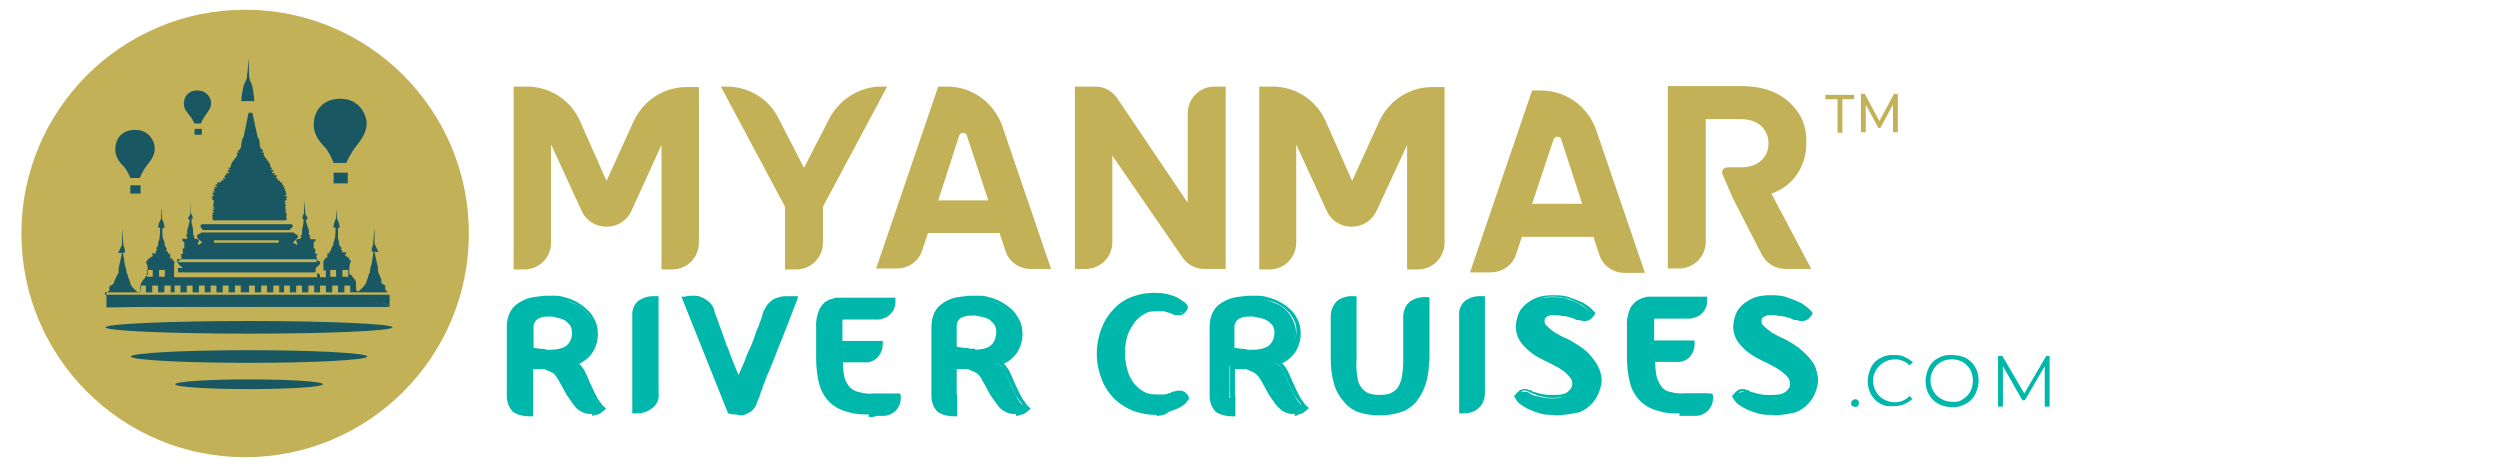 <?xml version="1.0" encoding="UTF-8"?>
<svg xmlns="http://www.w3.org/2000/svg" width="514" height="96.1" version="1.1" viewBox="0 0 514 96.1">
  <defs>
    <style>
      .cls-1 {
        fill: #195762;
      }

      .cls-2 {
        fill: #00b7ab;
      }

      .cls-3 {
        fill: #c2b156;
      }
    </style>
  </defs>
  <!-- Generator: Adobe Illustrator 28.6.0, SVG Export Plug-In . SVG Version: 1.2.0 Build 709)  -->
  <g>
    <g id="Layer_1">
      <circle class="cls-3" cx="50.4" cy="48" r="46"/>
      <rect x="365.4" y="32.6" width="2" height="1.5"/>
      <g>
        <g>
          <path class="cls-2" d="M380.9,83.5c-.2,0-.3-.3-.3-.6s.1-.4.3-.6c.3-.3.8-.3,1.1,0,.1,0,.2.4.2.6s-.1.4-.2.6c-.3.2-.8.2-1.1,0Z"/>
          <path class="cls-2" d="M386.6,83c-.8-.4-1.5-1.1-1.9-1.9-.5-.8-.7-1.8-.7-2.8s.3-1.9.7-2.8c.4-.8,1.1-1.5,1.9-1.9.9-.5,1.9-.7,2.9-.6.7,0,1.4,0,2.1.4.6.3,1.2.6,1.7,1.1l-.7.6c-.8-.8-2-1.3-3.1-1.2-.8,0-1.5.2-2.2.6-.6.4-1.2.9-1.6,1.6s-.6,1.4-.6,2.2.2,1.5.6,2.2.9,1.2,1.6,1.6,1.4.6,2.2.6c1.2,0,2.3-.4,3.1-1.3l.6.6c-.5.5-1,.8-1.7,1.1-.7.3-1.4.4-2.1.4-1,.1-2,0-2.8-.5Z"/>
          <path class="cls-2" d="M398.5,83c-.8-.4-1.5-1.1-1.9-1.9-.5-.8-.7-1.8-.7-2.8s.3-1.9.7-2.8c.4-.8,1.1-1.5,1.9-1.9.9-.5,1.9-.7,2.9-.6,1,0,1.9.2,2.8.6.8.5,1.5,1.1,1.9,1.9.5.8.7,1.8.7,2.8s-.3,1.9-.7,2.8c-.9,1.7-2.8,2.7-4.7,2.6-1.1,0-2.1-.2-2.9-.7ZM403.5,82.1c.7-.4,1.2-.9,1.6-1.6.7-1.4.7-3.1,0-4.5-.4-.6-.9-1.2-1.6-1.6-1.4-.7-3-.7-4.4,0-.7.4-1.2.9-1.6,1.6s-.6,1.4-.6,2.2.2,1.5.6,2.2.9,1.2,1.6,1.6,1.4.6,2.2.6c.8.1,1.6,0,2.2-.5h0Z"/>
          <path class="cls-2" d="M421.4,73.2v10.4h-1v-8.3l-4.1,7h-.5l-4-7v8.3h-1v-10.4h.9l4.5,7.7,4.5-7.7h.7Z"/>
        </g>
        <g>
          <path class="cls-2" d="M108.8,81.2v3.3c-1.1,0-2.2-.2-3.1-.8-.7-.7-1.1-1.8-1-2.8v-14.2c0-.9,0-1.8.5-2.6.3-.7.9-1.3,1.6-1.7s1.5-.7,2.3-.9c1-.2,1.9-.3,2.9-.3,1.5,0,3,0,4.5.6.8.3,1.5.6,2.2.9.7.4,1.3.9,1.8,1.5s.9,1.3,1.3,2c1.3,3.1-.2,6.6-3.3,7.9h0c-.3,0-.6.2-.9.3.5.2.9.4,1.3.8s.7.8.9,1.4c.3.5.5,1.1.8,1.8.3.7.6,1.4.9,2s.5.9.7,1.4c.2.4.5.7.7,1s.5.7.8.9c-.2.2-.4.4-.6.5-.3,0-.5.2-.8.3h-1.1c-.5,0-1-.2-1.5-.4-.5-.3-1-.7-1.4-1.1-.6-.6-1.1-1.3-1.5-2.1-.5-.8-1.1-1.9-1.7-3.1-.3-.6-.8-1.1-1.3-1.5-.6-.4-1.3-.7-2-.8,0,0-.2,0-.3,0s-.2,0-.3,0c-.2,0-.4,0-.6,0-.3,0-.6,0-.8,0-.4,0-.7,0-1.1-.2v6.5-.2ZM112.1,64.3c-.6,0-1.1.2-1.7.3-.4,0-.8.3-1.1.6s-.4.5-.5.7c0,.3,0,.6,0,.8v4.8l1.6.3c.4,0,.9,0,1.5.2.5,0,1,0,1.6,0,1.2,0,2.3-.2,3.3-.8.8-.7,1.4-1.6,1.5-2.7,0-.7,0-1.4-.3-2.1-.3-.5-.7-1-1.2-1.3-.6-.3-1.3-.6-2-.7-.9-.2-1.7-.3-2.6-.2h0Z"/>
          <path class="cls-2" d="M121.8,85.1h-.6c-.6,0-1.2-.2-1.7-.5-.6-.3-1.1-.7-1.5-1.3-.5-.7-1-1.4-1.5-2.1-.5-.9-1.1-2.1-1.7-3.1-.3-.5-.6-1-1.1-1.4-.6-.3-1.2-.6-1.8-.8,0,0-.2,0-.3,0s-.3,0-.4,0-.4,0-.6,0-.4,0-.5,0h-.2c0,0-.2,0-.3,0h0v5.3h0v4.4h-.6c-1.2,0-2.4-.2-3.5-.9-.9-.9-1.3-2.1-1.3-3.3v-14.2c0-1,.2-2,.6-2.9.4-.8,1-1.5,1.8-2s1.6-.9,2.5-1.1c1-.2,2-.3,3-.4.8,0,1.5,0,2.3,0s1.6.3,2.4.5c.8.3,1.6.6,2.3,1.1.7.4,1.4,1,2,1.6s1,1.4,1.4,2.2c.8,2.2.5,4.7-.9,6.6-.7.9-1.5,1.5-2.5,2l.3.3c.4.5.8,1,1,1.6.3.5.5,1.1.8,1.8l.9,1.9c.2.5.5.9.7,1.4.2.3.3.5.5.7,0,0,0,.2.2.3.2.3.4.6.7.8l.4.4-.4.4c-.3.2-.5.4-.8.6s-.7.3-1.1.3c0,0-.3.2-.6.2ZM108.2,74.1h.6c.2,0,.5.2.7.2s.2,0,.3,0h.2c.2,0,.4,0,.6,0s.4,0,.6,0h.2c0,0,.2,0,.2,0,0,0,.2,0,.3,0,.8.2,1.5.5,2.2.9.6.5,1.1,1.1,1.6,1.8.5,1.1,1.1,2.2,1.7,3.1.4.7.8,1.3,1.4,1.9.3.4.8.8,1.3,1.1.4.2.8.3,1.3.4h1.1c.3,0,.5,0,.7-.2h0c-.2-.2-.3-.4-.4-.6,0,0,0-.2-.2-.2-.2-.3-.4-.5-.6-.8-.3-.4-.5-.9-.8-1.5s-.6-1.4-.9-2c-.2-.6-.5-1.1-.8-1.7-.2-.5-.5-.9-.8-1.3-.3-.3-.7-.5-1.1-.6l-1.9-.6,2-.5c1.2-.3,2.3-1,3.1-2,1.2-1.6,1.5-3.6.8-5.4-.3-.7-.6-1.3-1.1-1.9-.5-.5-1-1-1.7-1.4-.6-.4-1.4-.7-2.1-.9s-1.5-.4-2.2-.5-1.4,0-2.1,0c-1,0-1.9,0-2.8.3-.8.2-1.5.5-2.2.8-.6.3-1.1.8-1.4,1.5-.3.8-.5,1.6-.5,2.4v14.1c0,.9.3,1.8.9,2.4.6.5,1.3.7,2.1.6h0v-2h0v-7.9h-.3ZM113.6,73h-.4c-.5,0-1,0-1.6,0-.4,0-.8,0-1.3-.2h0l-2.1-.4v-5.3c0-.4,0-.7.2-1.1h0c0,0,.6-1,.6-1,.4-.3.8-.6,1.3-.7.6-.2,1.2-.3,1.8-.4h0c.8,0,1.6,0,2.3.2.8,0,1.5.4,2.2.8.6.4,1.2,1,1.6,1.6.4.8.5,1.6.4,2.5,0,1.3-.7,2.4-1.7,3.2h0c-.9.5-2,.8-3.1.9h0ZM113.3,71.9c1.1,0,2.1-.2,3-.7.7-.5,1.2-1.4,1.3-2.3,0-.6,0-1.3-.3-1.9-.3-.4-.7-.8-1.1-1.1-.5-.3-1.2-.5-1.8-.6h0c-.6-.2-1.2-.3-1.9-.2h0c-.5,0-1,0-1.5.3-.3,0-.6.3-.8.5-.3.3-.5.8-.5,1.3v4.3l1.3.2c.5,0,.9,0,1.4.2.4,0,.8,0,1.2,0h0c0,0,0,0,0,0Z"/>
          <path class="cls-2" d="M196,81.2v3.3c-1.1,0-2.2-.2-3.1-.8-.7-.7-1.1-1.8-1-2.8v-14.2c0-.9.1-1.8.5-2.6.3-.7.9-1.3,1.6-1.7.7-.4,1.5-.7,2.3-.9,1-.2,1.9-.3,2.9-.3,1.5,0,3,0,4.5.6.8.3,1.5.6,2.2.9,1.4.8,2.4,2,3,3.5,1.2,3.1-.3,6.6-3.4,7.9h-.1c-.3,0-.6.2-.9.3.5.2.9.4,1.3.8.4.4.7.8.9,1.4.3.5.5,1.1.8,1.8s.6,1.4.9,2,.5.9.7,1.4c.2.4.5.7.7,1s.5.6.8.9c-.2.2-.4.4-.6.5-.3,0-.5.2-.8.3h-1.1c-.5,0-1-.2-1.5-.4-.5-.3-1-.7-1.4-1.1-.5-.6-1-1.3-1.4-2-.5-.8-1-1.9-1.7-3.1-.3-.6-.8-1.2-1.4-1.6-.6-.4-1.3-.7-2-.8-.1,0-.2,0-.3,0s-.2,0-.3,0c-.2,0-.4,0-.6,0-.3,0-.6,0-.8,0-.4,0-.7,0-1-.2v6.5l.3-.2ZM199.3,64.3c-.6,0-1.1.2-1.7.3-.4,0-.8.3-1.1.6-.2.2-.4.5-.5.7-.1.3-.1.6-.1.8v4.8l1.6.3c.4,0,.9,0,1.5.2.5,0,1,0,1.6,0,1.2,0,2.3-.2,3.3-.8.8-.7,1.4-1.6,1.5-2.7.1-.7,0-1.4-.3-2.1-.3-.5-.7-1-1.3-1.3s-1.3-.6-2-.7c-.9-.2-1.7-.3-2.5-.2Z"/>
          <path class="cls-2" d="M208.9,85.1h-.6c-.6,0-1.2-.2-1.7-.5-.6-.3-1.1-.7-1.5-1.3-.5-.7-1-1.4-1.5-2.1-.5-.9-1.1-2.1-1.7-3.1-.2-.5-.6-1-1.1-1.4-.6-.3-1.2-.6-1.8-.8-.1,0-.2,0-.3,0s-.3,0-.4,0-.4,0-.6,0-.3,0-.5,0h-.2c-.1,0-.2,0-.3,0h0v5.3h.1v4.4h-.5c-1.2,0-2.4-.2-3.5-.9-.9-.9-1.3-2.1-1.3-3.3v-14.2c0-1,.2-2,.6-2.9.4-.8,1-1.5,1.8-2,.7-.5,1.6-.9,2.5-1.1,1-.2,2-.3,3-.4.8,0,1.5,0,2.3,0s1.6.3,2.4.5c.8.3,1.6.6,2.3,1.1.7.4,1.4,1,2,1.6.6.7,1,1.4,1.4,2.2.8,2.2.5,4.7-.9,6.6-.7.9-1.5,1.5-2.5,2l.3.3c.4.5.8,1,1,1.6.3.5.5,1.1.8,1.8l.9,1.9c.2.5.5.9.7,1.4.2.4.4.5.5.7.1,0,.1.2.2.3.2.3.4.6.7.8l.4.4-.4.4c-.3.2-.5.4-.8.6s-.7.3-1,.3c-.2.2-.5.2-.8.2ZM195.3,74.1h.6c.2,0,.5.2.7.2s.2,0,.3,0h.2c.2,0,.4,0,.6,0s.4,0,.6,0h.2c0,0,.2,0,.2,0,.1,0,.2,0,.3,0,.8.2,1.5.5,2.2.9.6.5,1.1,1.1,1.6,1.8.5,1.1,1.1,2.2,1.7,3.1.4.7.8,1.3,1.4,1.9.3.4.8.8,1.3,1.1.4.2.8.3,1.3.4h1c.3,0,.5,0,.7-.2h.1c-.2-.2-.3-.4-.4-.6,0,0-.1-.2-.2-.2-.2-.3-.4-.5-.6-.8-.3-.4-.5-.9-.8-1.5s-.6-1.4-.9-2c-.2-.6-.5-1.1-.8-1.7-.2-.5-.5-.9-.8-1.3-.3-.3-.7-.5-1.1-.6l-1.9-.6,2.1-.5c1.2-.3,2.3-1,3.1-2,1.1-1.6,1.5-3.6.8-5.4-.3-.7-.7-1.3-1.2-1.9s-1.1-1-1.7-1.4c-.6-.4-1.3-.7-2.1-.9-.7-.2-1.5-.4-2.2-.5s-1.4,0-2.1,0c-1,0-1.9,0-2.8.3-.8.2-1.5.5-2.2.8-.6.3-1.1.8-1.4,1.5-.3.8-.5,1.6-.5,2.4v14.1c-.1.9.3,1.8.9,2.4.6.5,1.3.7,2.1.6h0v-2h-.1v-7.9h-.2ZM200.8,73h-.4c-.5,0-1.1,0-1.6,0-.4,0-.8,0-1.3-.2h-.1l-2.1-.4v-5.3c0-.4.1-.7.2-1.1h0c0,0,.6-1,.6-1,.4-.3.8-.6,1.3-.7.6-.2,1.2-.3,1.8-.4h0c.8,0,1.6,0,2.3.2.8,0,1.5.4,2.2.8.6.4,1.2.9,1.6,1.6.4.8.5,1.6.4,2.5-.1,1.2-.7,2.4-1.7,3.1h-.1c-.9.5-2,.9-3.1,1h0ZM200.5,71.9c1.1,0,2.1-.2,3-.7.8-.6,1.2-1.5,1.3-2.5.1-.6,0-1.3-.3-1.9-.3-.4-.7-.8-1.1-1.1-.5-.3-1.1-.5-1.8-.6h-.1c-.6-.2-1.2-.3-1.9-.2h-.1c-.5,0-1,0-1.5.3-.3,0-.6.3-.8.5-.3.3-.5.8-.5,1.3v4.3l1.3.2c.5,0,.9,0,1.4.2.4,0,.7,0,1.1,0h0Z"/>
          <path class="cls-2" d="M253.2,81.2v3.3c-1.1,0-2.2-.2-3.1-.8-.8-.7-1.2-1.8-1.1-2.8v-14.2c0-.9.1-1.8.5-2.6.3-.7.9-1.3,1.6-1.7.7-.4,1.5-.7,2.3-.9,1-.2,1.9-.3,2.9-.3,1.5,0,3,0,4.5.6.8.3,1.5.6,2.2.9,1.4.8,2.4,2,3,3.5,1.3,3.1-.2,6.6-3.3,7.9-.3,0-.6.2-.9.3.5.2.9.4,1.3.8s.7.8.9,1.4c.3.5.5,1.1.8,1.8s.6,1.4.9,2,.5.9.7,1.4c.2.4.5.7.7,1s.5.6.8.9c-.2.2-.4.4-.6.5-.3,0-.5.2-.8.3h-1.2c-.5,0-1-.2-1.5-.4-.5-.3-1-.7-1.4-1.1-.5-.6-1-1.3-1.4-2-.5-.8-1.1-1.9-1.7-3.1-.3-.6-.8-1.2-1.4-1.6s-1.3-.7-2-.8c-.1,0-.2,0-.3,0s-.2,0-.3,0c-.2,0-.4,0-.6,0-.3,0-.6,0-.8,0-.4,0-.7,0-1.1-.2v6.5l.4-.2ZM256.5,64.3c-.6,0-1.1.2-1.7.3-.4,0-.8.3-1.1.6-.2.2-.4.5-.5.7-.1.3-.1.6-.1.8v4.8l1.6.3c.4,0,.9,0,1.5.2.5,0,1,0,1.6,0,1.2,0,2.3-.2,3.3-.8.8-.7,1.4-1.6,1.5-2.7.1-.7,0-1.4-.3-2.1-.3-.5-.7-1-1.2-1.3-.6-.3-1.3-.6-2-.7-.9-.2-1.7-.3-2.6-.2h0Z"/>
          <path class="cls-2" d="M266.2,85.1h-.6c-.6,0-1.2-.2-1.7-.5-.6-.3-1-.8-1.5-1.3-.5-.7-1-1.4-1.5-2.1-.5-.9-1.1-2.1-1.7-3.1-.3-.5-.7-1-1.2-1.4-.6-.3-1.2-.6-1.8-.8-.1,0-.2,0-.3,0s-.3,0-.4,0-.4,0-.6,0-.4,0-.5,0h-.2c-.1,0-.2,0-.3,0h0v5.3h.1v4.4h-.5c-1.2,0-2.4-.2-3.5-.9-.9-.9-1.3-2.1-1.3-3.3v-14.2c0-1,.2-2,.6-2.9.4-.8,1-1.5,1.8-2s1.6-.9,2.5-1.1c1-.2,2-.3,3-.4.8,0,1.5,0,2.3,0s1.6.3,2.4.5c1.6.5,3.1,1.4,4.3,2.6.6.6,1,1.4,1.4,2.2.8,2.2.5,4.7-.9,6.6-.7.9-1.5,1.5-2.5,2l.3.3c.4.5.8,1,1,1.6.3.5.5,1.1.8,1.8l.9,1.9c.2.5.5.9.7,1.4.2.3.3.5.5.7,0,0,.1.2.2.3.2.3.4.6.7.8l.4.4-.4.4c-.3.2-.5.4-.8.6s-.7.3-1,.3c0,.2-.4.3-.7.3ZM252.6,74.1h.6c.2,0,.5.2.7.2s.2,0,.3,0h.2c.2,0,.4,0,.6,0s.4,0,.6,0h.2c0,0,.2,0,.2,0,.1,0,.2,0,.3,0,.8.2,1.5.5,2.2.9.6.5,1.1,1.1,1.6,1.8.5,1.1,1.2,2.2,1.7,3.1.4.7.8,1.3,1.4,1.9.3.4.8.8,1.3,1.1.4.2.8.3,1.3.4h1c.3,0,.5,0,.7-.2h.1c-.2-.2-.3-.4-.4-.6,0,0-.1-.2-.2-.2-.2-.3-.4-.5-.6-.8-.3-.5-.6-1-.8-1.5-.3-.5-.6-1.4-.9-2-.2-.6-.5-1.1-.8-1.7-.2-.5-.5-.9-.8-1.3-.3-.3-.6-.5-1-.6l-1.9-.6,2-.4c1.3-.3,2.4-1.1,3.2-2.1,1.1-1.6,1.5-3.6.8-5.4-.3-.7-.7-1.3-1.2-1.9-.5-.5-1-1-1.7-1.4-.6-.4-1.3-.7-2.1-.9-.7-.2-1.5-.4-2.2-.5s-1.4,0-2.1,0-1.9,0-2.8.3c-.8.2-1.5.5-2.2.8-.6.3-1.1.8-1.4,1.5-.3.8-.5,1.6-.5,2.4v14.1c-.1.9.3,1.8.9,2.4.6.5,1.3.7,2.1.6h0v-2h-.1v-7.9h-.3ZM258.1,73h-.4c-.5,0-1.1,0-1.6,0-.4,0-.8,0-1.3-.2h-.1l-2.1-.4v-5.3c0-.4.1-.7.2-1.1h0c0,0,.6-1,.6-1,.4-.3.8-.6,1.3-.7.6-.2,1.2-.3,1.8-.4h0c.8,0,1.6,0,2.3.2.8,0,1.5.4,2.2.8.6.4,1.2,1,1.6,1.6.4.8.5,1.6.4,2.5-.1,1.2-.7,2.4-1.7,3.1h-.1c-.9.5-2,.9-3.1,1h0ZM257.7,71.9c1.1,0,2.1-.2,3-.7.7-.5,1.2-1.4,1.3-2.3.1-.6,0-1.3-.3-1.9-.3-.4-.7-.8-1.2-1.1-.5-.3-1.2-.5-1.8-.6h-.1c-.6-.2-1.3-.3-1.9-.2h-.1c-.5,0-1,0-1.5.3-.3,0-.6.3-.8.5-.3.3-.5.8-.5,1.3v4.3l1.3.2c.5,0,.9,0,1.4.2.4,0,.8,0,1.3,0h0c0,0,0,0,0,0Z"/>
          <path class="cls-2" d="M130.7,81.2v-16.2c-.1-1.1.3-2.1,1-2.8.9-.6,2-.9,3.1-.8v.6c0,.3-.1.5-.1.9v17.7c.2,1.1-.3,2.1-1.1,2.8-.9.6-2,.9-3.1.8v-1.5c0-.3.2-.8.2-1.5Z"/>
          <path class="cls-2" d="M130.9,85h-.9v-20c-.1-1.2.3-2.4,1.3-3.2,1.1-.7,2.3-1,3.6-.9h.5v19.8c.2,1.3-.3,2.5-1.4,3.3-.9.7-2,1-3.1,1ZM134.3,61.9c-.8,0-1.5.3-2.2.7-.6.4-.8,1.3-.8,2.4v19c.8,0,1.5-.3,2.2-.7.6-.4.8-1.3.8-2.4v-19Z"/>
          <path class="cls-2" d="M163.1,61.4c-1.4,3.5-2.6,6.7-3.8,9.7-.4,1.3-.9,2.5-1.5,3.8-.5,1.3-.9,2.4-1.4,3.5-.4,1-.8,2-1.2,2.8s-.6,1.4-.7,1.7c-.3.6-.8,1.1-1.4,1.5-.5.2-.9.4-1.5.4-.5,0-1.1,0-1.6,0l-9-23.2c.5,0,1,0,1.6,0s1,0,1.5.3.9.4,1.3.7c.4.4.7.8.9,1.4.1.3.2.5.3.8.2.6.5,1.2.6,1.8.3.8.6,1.6.9,2.4.4.9.6,1.8,1.1,2.7.8,2.2,1.8,4.6,2.8,7.2,1-2.6,1.9-5.1,2.7-7.2.3-.9.7-1.8,1.1-2.7.4-.9.6-1.7.9-2.4.3-.6.5-1.2.6-1.8.1-.3.2-.6.3-.8.2-.5.5-1,.9-1.4.4-.3.8-.6,1.3-.7.5-.2,1-.3,1.5-.3.7-.1,1.2-.1,1.8,0Z"/>
          <path class="cls-2" d="M151.3,85.2c-.5,0-.9,0-1.4-.2h-.2c0,0-9.6-24-9.6-24h.7c.6-.2,1.1-.2,1.7-.2s1.1,0,1.7.3c.5.2,1,.5,1.5.9s.9,1,1.1,1.6h0c.1.3.1.6.2.8.2.4.3.8.5,1.3.1.2.1.4.2.6.3.8.6,1.6.9,2.4.2.6.4,1.2.6,1.7.1.4.2.7.4,1,.6,1.8,1.4,3.7,2.2,5.6v.2c.4-.9.8-1.9,1.2-2.7.4-1.2.8-2.2,1.3-3.1.1-.3.3-.7.4-1,.2-.5.4-1.1.6-1.7s.3-.8.5-1.3c.2-.4.3-.7.4-1.1.3-.6.5-1.2.6-1.8.1-.3.2-.6.4-.9.3-.6.6-1.1,1.1-1.5.4-.4,1-.8,1.6-.9.5-.2,1.1-.3,1.7-.3.6,0,1.2,0,1.8,0h.7c0,0-.2.7-.2.7-1.6,4.1-2.7,7.1-3.8,9.7-.4,1.1-.9,2.4-1.5,3.8-.5,1.4-1.1,2.4-1.4,3.5-.2.4-.4.9-.5,1.4-.2.4-.4.9-.5,1.4-.2.6-.5,1.1-.6,1.5-.1,0-.1.2-.1.3-.3.7-.8,1.3-1.6,1.7-.5.3-1.1.5-1.7.5l-.9-.2ZM150.4,84.1c.4,0,.8,0,1.2,0,.4,0,.9-.2,1.3-.4.5-.2.9-.6,1.1-1.1,0,0,.1-.2.2-.3.3-.4.5-.8.6-1.3.2-.4.3-.9.5-1.5.2-.5.3-.8.5-1.4.4-1.1.8-2.1,1.4-3.5.5-1.4,1.1-2.6,1.5-3.8,1.1-2.5,2.1-5.2,3.6-9h-.9c-.5,0-.9,0-1.4.2-.4,0-.8.3-1.1.6-.4.4-.6.8-.8,1.3h-.1c-.1.3-.2.5-.2.7-.2.5-.4,1.1-.7,1.9-.1.3-.3.7-.4,1.1-.1.4-.3.9-.5,1.3-.2.5-.4,1.1-.6,1.7-.1.4-.2.8-.4,1.1-.4.9-.7,2-1.1,3.1-.4,1.1-1.1,2.6-1.6,4.1l-.5,1.4-1.2-2.9c-.8-2-1.6-3.9-2.2-5.6-.1-.4-.2-.8-.4-1.1-.2-.5-.4-1-.6-1.7-.4-.9-.6-1.8-.9-2.4-.1-.2-.2-.4-.2-.6-.1-.4-.3-.7-.4-1.1-.1-.3-.2-.6-.3-.9-.2-.4-.4-.8-.7-1.1s-.7-.5-1.1-.6c-.4,0-.9-.2-1.4-.2h-.8l8.6,21.9Z"/>
          <path class="cls-2" d="M237.5,84.8c-1.5,0-2.9-.2-4.3-.7-2.8-1.1-5.1-3.3-6.2-6.1-.7-1.7-1-3.4-.9-5.2,0-1.8.3-3.6.9-5.2.6-1.4,1.5-2.7,2.5-3.8,1-1,2.3-1.7,3.7-2.2s2.8-.8,4.3-.7c.8,0,1.7,0,2.5.3.6.2,1.3.4,1.9.7.4.2.9.5,1.3.8.2.2.4.5.6.7-.1,0-.1.3-.2.3l-.3.3c-.1,0-.2,0-.3.2-.3,0-.5.2-.8.2s-.6,0-.8,0c-.3,0-.6-.2-.8-.3-.3,0-.7-.2-1.2-.3s-1.1-.2-1.7,0c-.9,0-1.7.2-2.5.5-.8.4-1.6.9-2.2,1.6-.7.8-1.3,1.8-1.6,2.8-.4,1.3-.6,2.7-.6,4.1s.2,2.8.6,4.1c.3,1,.9,2,1.6,2.8.6.7,1.4,1.3,2.2,1.7.8.3,1.6.5,2.5.5s1.1,0,1.7,0l1.2-.3c.3,0,.6-.2.8-.3.3,0,.6-.2.8,0,.3,0,.6,0,.8.2s.4.3.5.5c.1,0,.2.2.2.3-.1.3-.3.6-.6.7-.4.3-.8.6-1.3.8-.6.3-1.2.5-1.9.7-.7.6-1.5.8-2.4.7Z"/>
          <path class="cls-2" d="M237.8,85.3h-.3c-1.5,0-3-.3-4.4-.8s-2.8-1.4-3.9-2.4c-1.1-1.1-2-2.4-2.6-3.9-.7-1.7-1.1-3.6-1.1-5.5s.4-3.8,1.1-5.5c.6-1.5,1.5-2.8,2.6-3.9s2.4-1.9,3.9-2.4c1.4-.5,2.9-.7,4.4-.7s3.2.3,4.6,1c.5.3.9.6,1.4.9.3.2.5.5.7.8v.2c.1,0,0,.3,0,.3-.1.2-.2.4-.3.5s-.2.3-.3.4-.3.2-.4.3c-.3.2-.7.3-1.1.2-.4,0-.7,0-1-.2s-.6-.2-.8-.3l-.9-.3h-.1c-.5,0-1,0-1.6,0s-1.6,0-2.3.5c-.8.4-1.4.9-2,1.6-.6.8-1.1,1.7-1.5,2.6-.8,2.5-.8,5.2,0,7.7.3,1,.8,1.9,1.5,2.7.6.7,1.3,1.2,2.1,1.6.7.3,1.5.4,2.3.4s1,0,1.6,0c.3,0,.7-.2,1-.3h.2c.2-.2.4-.2.6-.3.4,0,.7-.2,1.1-.2s.7,0,1.1.2h.1l.6.6c.1,0,.2.3.3.4v.3c.1,0,0,.3,0,.3-.2.3-.5.6-.7.9-.4.3-.9.7-1.4.9-.6.3-1.2.5-1.9.7-.8.7-1.7.9-2.6.9ZM237.6,84.2h0c.8,0,1.6,0,2.2-.5h.1c.6-.2,1.2-.4,1.8-.7.4-.2.8-.5,1.2-.8l.3-.3h0l-.4-.4c-.4,0-.8,0-1.3,0-.2,0-.5.2-.7.2h-.2c0,0-1.1.4-1.1.4-.6,0-1.2.2-1.8.2-.9,0-1.8-.2-2.7-.5-.9-.4-1.7-1-2.4-1.8-.8-.8-1.3-1.8-1.7-2.9-.5-1.3-.7-2.8-.6-4.2,0-1.4.2-2.8.6-4.2.3-1.1.9-2.1,1.7-2.9.7-.8,1.5-1.4,2.4-1.8.9-.4,1.8-.6,2.7-.5.6,0,1.2,0,1.8.2h.1c.4,0,.7.2,1.1.3l.9.3c.2,0,.4,0,.6,0s.4,0,.5,0c.1,0,.2,0,.2,0l.2-.2h0c0,0-.3-.4-.3-.4-.3-.3-.7-.6-1.1-.8-.5-.3-1.2-.5-1.8-.6-.7-.2-1.5-.3-2.3-.3-1.4,0-2.8.2-4.1.7s-2.4,1.2-3.4,2.1c-1,1-1.9,2.2-2.4,3.5-.6,1.6-.9,3.2-.9,4.9s.3,3.4.9,5c.5,1.4,1.3,2.6,2.3,3.6,1,.9,2.2,1.7,3.4,2.2,1.4.1,2.8.4,4.2.3h0Z"/>
          <path class="cls-2" d="M293.1,73.9c0,1.7-.2,3.4-.6,5-.4,1.3-1.1,2.4-1.9,3.5-.8.9-1.9,1.6-3,1.9-1.2.4-2.6.6-3.9.6s-2.6-.2-3.9-.6c-1.1-.4-2.1-1-2.9-1.9-.9-1-1.5-2.2-1.9-3.5-.5-1.6-.7-3.3-.6-5v-8.8c0-1.1.4-2.1,1.2-2.8.9-.6,2-.9,3.1-.8v12.5c-.1,1.3,0,2.5.2,3.8.1.8.5,1.6,1,2.3.5.5,1,1,1.6,1.3,1.5.5,3.2.5,4.7,0,.7-.3,1.2-.7,1.7-1.3.5-.7.9-1.5,1.1-2.3.2-1.2.3-2.5.3-3.8v-8.8c0-1.1.4-2.1,1.1-2.8.9-.6,2-.9,3.1-.8v.6c0,.3-.1.5-.1.9v10.9h-.3Z"/>
          <path class="cls-2" d="M283.4,85.4c-1.3,0-2.6-.2-3.9-.6-1.2-.4-2.3-1.1-3.1-2.1-1-1.1-1.7-2.3-2.1-3.7-.5-1.7-.7-3.5-.7-5.2v-8.8c0-1.2.5-2.4,1.4-3.2,1-.7,2.2-1,3.4-.9h.5v13.1c-.1,1.2,0,2.5.2,3.7.1.8.4,1.5.9,2.1.4.5.9.9,1.5,1.1,1.4.4,2.9.4,4.3,0,.6-.3,1.1-.6,1.5-1.1.4-.6.7-1.3.9-2.1.2-1.2.3-2.4.3-3.7v-8.8c0-1.2.4-2.4,1.4-3.2,1-.7,2.2-1,3.5-.9h.5v13.3h-.1c0,1.6-.2,3.1-.7,4.6-.4,1.3-1.1,2.6-2,3.7-.9,1-2,1.7-3.3,2.1s-2.7.6-4.1.6q-.2,0-.3,0ZM277.9,62c-.8,0-1.6.3-2.2.7-.6.6-.9,1.5-.8,2.4v8.8c-.1,1.6.1,3.2.5,4.8.3,1.2.9,2.3,1.8,3.3.8.8,1.7,1.4,2.7,1.8,1.2.4,2.5.6,3.8.6s2.6-.2,3.8-.6c1.1-.4,2-1,2.8-1.8.9-.9,1.5-2.1,1.8-3.3.5-1.5.7-3.2.6-4.8v-.5h.2v-11.4c-.8,0-1.6.3-2.2.7-.6.6-.9,1.5-.8,2.4v8.8c-.1,1.3-.2,2.6-.4,3.9-.2.9-.5,1.8-1.1,2.6-.5.6-1.2,1.2-2,1.5-1.6.5-3.4.5-5,0-.8-.3-1.5-.8-2-1.5-.6-.8-1-1.7-1.2-2.6-.2-1.3-.3-2.6-.3-3.9v-11.5c0-.1.1-.3,0-.4h0Z"/>
          <path class="cls-2" d="M300.7,81.2v-16.2c-.1-1.1.3-2.1,1-2.8.9-.6,2-.9,3.1-.8v19.3c0,1.1-.4,2.1-1.1,2.8-.9.6-2,.9-3.1.8v-.6c0-.3.1-.5.1-.9v-1.6Z"/>
          <path class="cls-2" d="M300.9,85h-.9v-20c-.1-1.2.3-2.4,1.3-3.2,1-.7,2.2-1,3.5-.9h.5v19.8c0,1.2-.4,2.5-1.4,3.3-.8.7-1.9,1-3,1ZM304.3,61.9c-.8,0-1.5.3-2.2.7-.6.4-.8,1.3-.8,2.4v19c.8,0,1.5-.3,2.2-.7.6-.6.9-1.5.8-2.4v-17.7c.1,0,.1-.6.1-.6-.1-.3-.1-.5-.1-.7h0Z"/>
          <path class="cls-2" d="M319.4,84.8c-1,0-2.1,0-3-.4-.8-.2-1.6-.5-2.3-.9-.6-.3-1.1-.7-1.6-1.1-.3-.2-.5-.5-.7-.8h.1c.1-.4.3-.6.6-.8.2,0,.4-.2.6-.2h.9c.2,0,.4.2.5.3l.6.3c.5.2,1,.3,1.6.4.7.2,1.5.3,2.2.3h.3c.7,0,1.4,0,2.1-.3.5,0,1-.4,1.4-.7,1.1-.8,1.3-2.4.5-3.6h-.1c-.4-.6-.9-1.1-1.5-1.5-.7-.5-1.5-1-2.3-1.4s-1.8-.9-2.7-1.5c-1.4-.7-2.6-1.8-3.5-3-.7-1-1.1-2.3-.9-3.5.1-.8.3-1.7.7-2.4.4-.7.9-1.2,1.6-1.7.6-.5,1.3-.8,2.1-.9.8-.2,1.6-.3,2.4-.3,1.2,0,2.4,0,3.6.5.9.3,1.8.7,2.6,1.2.8.5,1.5,1,2.1,1.7h0c-.2.4-.4.6-.6.7s-.5.2-.7.2c-.3,0-.6,0-.8-.2-.2,0-.4,0-.5-.2-.2,0-.4,0-.6-.3-.7-.2-1.3-.4-2-.5-.6,0-1.2-.2-1.9-.2h-1.2c-.3,0-.6,0-.9.2s-.5.2-.7.4c-.3.2-.5.5-.5.8-.2.6,0,1.3.4,1.8.6.6,1.2,1,1.9,1.5.8.4,1.7.9,2.7,1.5,1,.5,1.9,1.1,2.8,1.6,1.1.7,2,1.6,2.7,2.6.6.8.9,1.7,1.1,2.6.1.8.1,1.6-.2,2.4-.5,2.1-2.1,3.8-4.1,4.6-1.5.5-3.2.8-4.8.8Z"/>
          <path class="cls-2" d="M319.6,85.3h-.1c-1.1,0-2.1,0-3.1-.4-.8-.2-1.6-.5-2.4-.9-.6-.3-1.2-.7-1.7-1.1-.3-.3-.6-.7-.8-1.1l-.2-.4.3-.3c.2-.3.5-.6.8-.8.3-.2.6-.3.9-.3s.4,0,.6,0l.5.2c.2,0,.4,0,.6.2s.3.2.5.2c.5.2,1,.3,1.5.4.7.2,1.4.2,2.1.2h.4c.6,0,1.3,0,1.9-.2.4,0,.8-.3,1.1-.6.9-.7,1-2,.3-2.8h0c-.4-.5-.8-.9-1.3-1.3-.7-.5-1.4-.9-2.2-1.3-.4-.2-.9-.5-1.4-.7s-.9-.5-1.4-.7c-1.5-.8-2.8-1.9-3.8-3.2-.8-1.1-1.2-2.5-1-3.9.1-.9.4-1.8.8-2.6.5-.7,1.1-1.4,1.8-1.8.7-.5,1.5-.9,2.3-1.1.8-.2,1.7-.3,2.5-.3,1.3,0,2.5,0,3.8.5.9.3,1.8.7,2.7,1.1.8.5,1.6,1.1,2.2,1.8l.2.3-.3.5c-.2.3-.5.6-.8.8-.3.2-.7.3-1.1.3s-.7,0-1-.2c-.1,0-.1,0-.2,0s-.2,0-.3,0c-.3,0-.5-.2-.7-.3-.6-.2-1.2-.4-1.9-.5-.6,0-1.2-.2-1.8-.2h-.8c-.3,0-.6,0-.8.2-.2,0-.4.2-.5.3h0c-.1,0-.2.3-.2.4h0c-.1.5,0,.9.3,1.2.5.5,1.1,1,1.8,1.5l.4.2c.7.4,1.4.8,2.2,1.1,1,.5,1.9,1.1,2.8,1.7,1.2.8,2.1,1.8,2.9,3,.6.8,1,1.8,1.2,2.8.2.9.1,1.8-.2,2.7-.6,2.2-2.2,4.1-4.4,4.9-1.7.3-3.3.6-5,.6ZM319.5,84.2h0c1.5,0,3.1-.3,4.5-.8,1.9-.7,3.3-2.3,3.8-4.3.2-.7.3-1.5.2-2.2-.2-.9-.5-1.7-1-2.4-.7-.9-1.5-1.7-2.5-2.4-.8-.6-1.8-1.2-2.7-1.6-.8-.4-1.6-.8-2.3-1.3l-.5-.2c-.7-.4-1.4-.9-2-1.6-.6-.6-.8-1.5-.5-2.3.1-.4.3-.8.6-1,.3-.2.6-.5.9-.6s.7-.2,1-.2.6,0,1.1,0h0c.7,0,1.3,0,2,.2.7,0,1.4.3,2.1.6h.1c.2,0,.3.2.5.2s.3,0,.4,0,.1,0,.2,0h.1c.2,0,.4,0,.6,0s.3,0,.4,0l.3-.3c-.5-.5-1-.9-1.6-1.3-.8-.4-1.7-.8-2.5-1.2-1.1-.3-2.2-.5-3.3-.5s-1.5,0-2.3.3c-.7.2-1.3.5-1.9.9s-1.1.9-1.5,1.6c-.4.7-.6,1.4-.7,2.2-.1,1.1.2,2.2.8,3.1.9,1.2,2.1,2.2,3.4,2.9.5.3,1,.5,1.5.7.4.3.9.5,1.4.7.8.4,1.5.9,2.2,1.4.6.4,1.1.9,1.6,1.5,1.1,1.4.8,3.3-.5,4.4-.5.4-1,.6-1.6.8-.7.2-1.5.3-2.2.3h-.3c-.8,0-1.5,0-2.3-.3-.5,0-1.1-.3-1.6-.5-.2,0-.5-.2-.7-.3-.1,0-.3,0-.4-.2l-.5-.2h-.2c-.2,0-.3,0-.4,0-.2,0-.3.2-.4.3.1.2.3.3.4.4.4.4.9.8,1.5,1.1.7.4,1.4.6,2.2.8.7.7,1.6,1,2.6.9v.2Z"/>
          <path class="cls-2" d="M351.2,80.9v.2c0,.6-.1,1.2-.4,1.8-.2.5-.6.8-1,.9-.4.3-.9.4-1.5.4s-1,0-1.5,0c-1.7,0-3.5,0-5.2-.3-1.3-.2-2.5-.8-3.6-1.7-1-.9-1.8-2.1-2.1-3.5-.5-1.8-.7-3.6-.6-5.4v-6.3c-.1-1.2.2-2.4.6-3.6.2-.4.5-.8.8-1.1s.7-.5,1.2-.6c.3,0,.6-.2.8-.3.3,0,.6,0,.9-.2.5,0,1,0,1.5,0h7.6c.4,0,.8,0,1.2,0h.3v.2c0,.6-.1,1.2-.4,1.8-.2.5-.6.9-1.1,1.1-.4.2-.9.3-1.4.4h-7.1c-.1,0-.2,0-.3,0q-.1,0-.2,0c-.1,0-.2,0-.3.3s-.2.3-.1.4v4.7h8.3c.1.9-.2,1.8-.8,2.4-.6.6-1.5,1-2.4.8h-5c-.1,1.3,0,2.5.3,3.8.2.8.6,1.6,1.2,2.2s1.3,1,2.1,1.3c1,.3,2.1.4,3.1.3h3.3c.5,0,1,0,1.5,0h.3Z"/>
          <path class="cls-2" d="M345.3,85c-1.3,0-2.6,0-3.9-.4-1.4-.3-2.8-.9-3.9-1.9s-1.9-2.3-2.3-3.7c-.5-1.8-.7-3.7-.7-5.6v-6.3c-.1-1.3.2-2.6.7-3.8.3-.5.7-.9,1.1-1.3.4-.3.8-.5,1.3-.7.3,0,.6-.2,1.1-.3.1,0,.3,0,.4,0s.4,0,.6,0,.5,0,.7,0c.3,0,.5,0,.7,0,.5,0,1,0,1.6,0h6.2c.4,0,.8,0,1.2,0h.9v.7c0,.7-.1,1.4-.5,2-.3.5-.7.9-1.3,1.3-.5.2-1,.4-1.6.5-.5,0-1,0-1.6,0h-5.8c0,0-.1.2-.1.2h0v4.3h8.3v.5c.1,1-.3,2-.9,2.8-.7.8-1.8,1.2-2.8,1.1h-4.4c0,1,.1,2,.3,3,.2.8.6,1.5,1,2.1.5.6,1.1,1,1.9,1.1,1,.3,2,.4,3,.3h5.5l.2.4v.4c0,.7-.1,1.4-.5,2-.3.5-.7,1-1.3,1.3-.5.3-1.1.5-1.7.5h-1.5c-.5,0-1.2,0-1.9,0ZM342.5,61.8h-1.3c-.3,0-.6,0-.8,0h-.6c-.2,0-.3,0-.5,0s-.3,0-.4,0c-.3,0-.5,0-.7.2-.4,0-.7.3-.9.6-.3.2-.6.6-.7.9-.4,1-.6,2.2-.6,3.3v6.3c-.1,1.8.2,3.6.6,5.3.3,1.2.9,2.3,1.9,3.1.9.8,2,1.4,3.2,1.6,1.7.3,3.4.4,5.1.3h1.5c.4,0,.9,0,1.3-.3h.1c.3,0,.6-.4.7-.7.2-.3.3-.7.3-1.1h-4.4c-1.1,0-2.3,0-3.4-.4-.9-.2-1.7-.7-2.4-1.4-.7-.7-1.1-1.6-1.4-2.6-.3-1.3-.4-2.6-.3-3.9v-.5h5.5c.7,0,1.5-.2,2-.7.4-.4.6-.9.6-1.5h-8.2v-4.6c-.1,0-.1-.6-.1-.6,0-.3.1-.6.2-.8.1-.2.3-.3.4-.4s.3-.2.4-.2.2,0,.3,0h7.1l1.3-.3c.4-.2.6-.5.8-.8.2-.3.3-.7.3-1-.3,0-.6,0-.8,0h-6.1q.1-.1,0-.1Z"/>
          <path class="cls-2" d="M184.4,81.2v.2c0,.6-.1,1.2-.4,1.8-.2.5-.6.8-1,.9-.5.2-.9.4-1.5.4s-1,0-1.5,0c-1.7,0-3.5,0-5.2-.3-1.3-.2-2.5-.8-3.6-1.7-1-.9-1.8-2.1-2.1-3.5-.5-1.8-.7-3.6-.6-5.5v-6.2c-.1-1.2.2-2.4.6-3.5.2-.4.5-.8.8-1.2.3-.3.7-.5,1.2-.6.3,0,.6-.2.8-.3.3,0,.6,0,.9-.2.5,0,1,0,1.5,0s1,0,1.6,0h6c.4,0,.7,0,1.1,0h.3v.2c0,.6-.1,1.2-.4,1.8-.2.5-.6.9-1,1.1-.4.2-.9.3-1.4.4h-7.1c-.1,0-.2,0-.3,0q-.1,0-.2,0c0,0-.2,0-.3.3s-.2.3-.1.4v4.6h8.3c.1.9-.2,1.8-.8,2.4s-1.5.9-2.4.8h-5c-.1,1.3,0,2.5.3,3.8.2.8.6,1.6,1.1,2.3.6.6,1.3,1,2.1,1.3,1,.3,2.1.4,3.1.3h3.4c.5,0,1,0,1.5,0h.4c0,0-.1,0-.1,0Z"/>
          <path class="cls-2" d="M178.6,85.2c-1.3,0-2.6,0-3.9-.4-1.4-.3-2.8-.9-3.9-1.9-1.1-1-1.9-2.3-2.3-3.7-.5-1.8-.7-3.7-.7-5.6v-6.3c-.1-1.3.2-2.6.7-3.8.3-.5.6-.9,1-1.3.4-.3.8-.5,1.3-.7.3,0,.6-.2,1.1-.3.1,0,.3,0,.4,0s.4,0,.6,0,.5,0,.7,0c.2,0,.5,0,.7,0,.5,0,1,0,1.6,0h6.2c.4,0,.7,0,1.1,0h.9v.7c0,.7-.1,1.4-.5,2-.3.5-.7.9-1.3,1.3-.5.2-1,.4-1.6.5-.5,0-1,0-1.6,0h-5.8c0,0-.1.2-.1.2h0v4.2h8.3v.5c0,1-.3,2-1,2.8s-1.8,1.2-2.8,1.1h-4.4c0,1,.1,2,.3,3,.2.8.6,1.5,1.1,2.1.5.5,1.2.9,1.9,1,1,.3,2,.4,3,.3h5.4l.2.4v.4c0,.7-.1,1.4-.5,2-.3.5-.7,1-1.3,1.3-.5.3-1.1.5-1.7.5h-1.5c-.3.2-1,.3-1.6.2ZM175.8,62h-1.3c-.3,0-.6,0-.8,0h-.7c-.2,0-.3,0-.5,0s-.3,0-.4,0c-.3,0-.5,0-.7.2-.4,0-.7.3-.9.6-.3.2-.6.6-.7.9-.4,1-.6,2.2-.6,3.3v6.3c-.1,1.8.2,3.6.6,5.3.3,1.2.9,2.3,1.9,3.1.9.8,2.1,1.4,3.3,1.6,1.7.3,3.4.4,5.1.3h1.5c.4,0,.9,0,1.3-.3h.1c.3,0,.6-.4.7-.7.2-.3.3-.7.3-1.1h-4.4c-1.1,0-2.3,0-3.4-.4-.9-.2-1.7-.7-2.4-1.4-.7-.8-1.2-1.7-1.4-2.7-.3-1.3-.4-2.6-.3-3.9v-.4h5.5c.7,0,1.5-.2,2-.7.4-.4.6-.9.6-1.5h-8.2v-4.6c-.1,0-.1-.6-.1-.6,0-.3.1-.6.2-.8.1-.2.2-.3.4-.4.1,0,.3-.2.4-.2s.2,0,.3,0h7.1l1.3-.3c.7-.4,1.1-1.1,1.2-1.9-.3,0-.6,0-.8,0h-6.2q0,0,0,0Z"/>
          <path class="cls-2" d="M364.3,84.8c-1,0-2.1,0-3-.4-.8-.2-1.6-.5-2.3-.9-.6-.3-1.1-.7-1.6-1.1-.3-.2-.5-.5-.7-.8h.1c.2-.4.4-.6.7-.8.2,0,.4-.2.6-.2h.8c.2,0,.4.2.5.3l.6.3c.5.2,1,.3,1.6.4.7.2,1.5.3,2.2.3h.2c.7,0,1.4,0,2.1-.3.5,0,1-.4,1.4-.7.3-.2.6-.6.7-.9.1-.4.2-.7.2-1.1,0-.6-.2-1.1-.5-1.6-.4-.5-.9-1-1.5-1.4-.7-.5-1.5-1-2.3-1.4s-1.8-.9-2.7-1.5c-1.4-.7-2.6-1.8-3.5-3-.7-1-1.1-2.3-.9-3.6.1-.8.3-1.7.7-2.4.4-.7.9-1.2,1.6-1.7.6-.5,1.3-.8,2.1-.9.8-.2,1.6-.3,2.4-.3,1.2,0,2.4,0,3.6.5.9.3,1.8.7,2.6,1.1.8.5,1.5,1,2.1,1.7h0c-.2.4-.4.6-.6.7s-.5.2-.7.2c-.3,0-.6,0-.8-.2-.2,0-.4,0-.5-.2-.2,0-.4,0-.6-.3-.6-.2-1.3-.4-2-.5-.6,0-1.2-.2-1.9-.2h-.9c-.3,0-.6.2-.9.3s-.5.2-.7.4c-.2.2-.4.4-.4.7-.2.6,0,1.3.4,1.8.6.5,1.2,1,1.8,1.5.8.4,1.7.9,2.7,1.5l2.8,1.6c1,.7,1.9,1.5,2.7,2.5.6.8.9,1.7,1,2.6.2.8.1,1.6-.1,2.4-.6,2.1-2.1,3.8-4.1,4.6-1.6.6-3.3,1-5,1Z"/>
          <path class="cls-2" d="M364.5,85.3h-.2c-1.1,0-2.1,0-3.1-.4-.8-.2-1.6-.5-2.4-.9-.6-.3-1.2-.7-1.7-1.1-.3-.3-.6-.7-.8-1.1l-.2-.4.3-.3c.2-.3.5-.6.8-.8.3-.2.6-.3.9-.3h0c.2,0,.4,0,.6,0l.4.2c.2,0,.4,0,.6.2s.3.2.5.2c.5.2,1,.3,1.5.4.7.2,1.4.2,2.1.2h.4c.6,0,1.3,0,1.9-.2.4,0,.8-.3,1.2-.6.2-.2.4-.5.6-.7.1-.3.1-.6.1-.8,0-.5-.1-.9-.4-1.3-.4-.5-.9-.9-1.4-1.3-.7-.5-1.4-.9-2.2-1.3-.4-.2-.9-.5-1.4-.7s-.9-.5-1.4-.7c-1.5-.8-2.8-1.9-3.8-3.2-.8-1.1-1.2-2.5-1-3.9.1-.9.4-1.8.8-2.6.5-.7,1.1-1.4,1.8-1.8.7-.5,1.5-.9,2.3-1.1.8-.2,1.7-.3,2.5-.3,1.3,0,2.5,0,3.8.5.9.3,1.8.7,2.7,1.1.8.5,1.6,1.1,2.2,1.8l.2.3-.3.5c-.2.3-.5.6-.8.8-.3.2-.7.3-1.1.3s-.7,0-1-.2q-.1,0-.2,0c-.1,0-.2,0-.3,0-.3,0-.5-.2-.7-.3-.6-.2-1.2-.4-1.9-.5-.6,0-1.2-.2-1.8-.2h-.8c-.3,0-.6,0-.8.2-.2,0-.4.2-.5.3h-.1c-.1,0-.2.3-.2.4h0c-.1.5,0,.9.3,1.2.5.5,1.1,1,1.8,1.5l.4.2c.7.4,1.4.8,2.2,1.1,1,.5,1.9,1.1,2.8,1.7,1.1.9,2.1,1.9,2.9,3,.6.8.9,1.8,1.1,2.8.2.9.1,1.8-.2,2.7-.6,2.2-2.2,4.1-4.4,4.9-1.4.3-3,.6-4.6.6ZM364.3,84.2h0c1.5,0,3.1-.3,4.5-.8,1.9-.7,3.3-2.3,3.8-4.3.2-.7.3-1.5.1-2.2-.2-.9-.5-1.7-1-2.4-.7-.9-1.5-1.7-2.5-2.4-.8-.6-1.8-1.2-2.7-1.6-.8-.4-1.6-.8-2.3-1.3l-.4-.2c-.7-.4-1.4-.9-2-1.6-.6-.6-.8-1.5-.5-2.3.1-.4.3-.7.7-1,.3-.3.6-.4.9-.5s.7-.2,1-.2.6,0,1.1,0,1.3,0,2,.2c.7,0,1.4.3,2.1.6h.1c.2,0,.3.2.5.2s.3,0,.4,0,.1,0,.2,0h.1c.2,0,.4,0,.6,0s.3,0,.4,0l.3-.3c-.5-.5-1.1-.9-1.7-1.2-.8-.4-1.6-.8-2.5-1.1-1.1-.3-2.2-.5-3.4-.5s-1.5,0-2.3.3c-.7.2-1.4.5-2,.9-1.2.9-2.1,2.3-2.2,3.8-.1,1.1.2,2.2.8,3.1.9,1.2,2,2.2,3.3,2.9.5.2.9.5,1.5.7.5.2.8.5,1.4.7.8.4,1.6.8,2.3,1.4.6.4,1.1.9,1.6,1.5.4.6.6,1.3.6,2s-.1.8-.2,1.3c-.2.5-.5.9-.9,1.1-.5.4-1,.6-1.6.8-.7.2-1.5.3-2.2.3h-.2c-.8,0-1.5,0-2.3-.3-.5,0-1.1-.3-1.6-.5-.2,0-.5-.2-.7-.3-.1,0-.3,0-.4-.2l-.5-.3h-.2c-.1,0-.3,0-.4,0-.2,0-.3.2-.4.3.1,0,.2.3.4.4.4.4.9.8,1.5,1.1.7.4,1.4.7,2.2.8.7.7,1.7,1,2.7.9h0Z"/>
        </g>
      </g>
      <g>
        <path class="cls-3" d="M105.6,55.3V17.8h2.7c4.8,0,9.1,2.8,11,7.2l5.4,12.2,5.6-12.3c2-4.3,6.2-7,10.9-7h2.5v32c0,3-2.4,5.5-5.5,5.5h-2.2v-25.6l-6.2,13.6c-.9,1.9-2.8,3.2-5,3.2h-.2c-2.1,0-4.1-1.2-5-3.2l-6.3-13.7v20.2c0,3-2.4,5.5-5.5,5.5h-2.2Z"/>
        <path class="cls-3" d="M161.4,55.3v-12.8l-13.2-24.7h1.2c4.5,0,8.7,2.5,10.7,6.6l5.2,10.1,5.2-10.1c2.1-4,6.2-6.6,10.7-6.6h1.2l-13.2,24.7v7.4c0,3-2.4,5.5-5.5,5.5h-2.3Z"/>
        <path class="cls-3" d="M180.1,55.3l12.8-37.5h1.8c5.2,0,9.7,3.3,11.4,8.2l10,29.3h-4.2c-2.4,0-4.5-1.5-5.2-3.8l-1.2-3.6h-14.7l-1.2,3.6c-.7,2.2-2.8,3.7-5.2,3.7h-4.3ZM192.9,41.2h10.3l-4.4-13.3c-.2-.8-1.3-.8-1.6,0l-4.3,13.3Z"/>
        <path class="cls-3" d="M221,55.3V17.8h4.2c1.8,0,3.5.9,4.5,2.4l14.5,21.5v-18.4c0-3,2.4-5.5,5.5-5.5h2.3v37.5h-4.4c-1.8,0-3.5-.9-4.5-2.4l-14.4-20.9v17.8c0,3-2.4,5.5-5.5,5.5,0,0-2.2,0-2.2,0Z"/>
        <path class="cls-3" d="M258.9,55.3V17.8h2.7c4.8,0,9.1,2.8,11,7.2l5.4,12.2,5.6-12.3c2-4.3,6.2-7,10.9-7h2.5v32c0,3-2.4,5.5-5.5,5.5h-2.2v-25.6l-6.3,13.6c-.9,1.9-2.8,3.2-5,3.2h-.2c-2.1,0-4.1-1.2-5-3.2l-6.3-13.7v20.2c0,3-2.4,5.5-5.5,5.5h-2.1Z"/>
        <path class="cls-3" d="M302.2,56.1l12.8-37.5h1.8c5.2,0,9.7,3.3,11.4,8.2l10,29.3h-4.2c-2.4,0-4.5-1.5-5.2-3.8l-1.2-3.6h-14.7l-1.2,3.6c-.7,2.2-2.8,3.7-5.2,3.7h-4.3ZM315,41.9h10.3l-4.3-13.2c-.2-.8-1.3-.8-1.6,0l-4.4,13.2Z"/>
        <path class="cls-3" d="M364.2,39.8c2.3-.8,4.1-2.2,5.3-4,1.2-1.8,1.9-4,1.9-6.5s-.5-4.3-1.6-6-2.6-3.1-4.6-4.1-4.4-1.5-7.1-1.5h-15.2v37.5h2.3c3,0,5.5-2.4,5.5-5.5v-25.2h7.3c1.7,0,3.1.5,4.1,1.4s1.5,2.2,1.5,3.6-.5,2.6-1.5,3.5c-1,.9-2.3,1.4-4.1,1.4h-2.6c-1.6,0-1.3,1.3-1.3,1.3h0l2.2,5.1,5.9,11.5c.9,1.8,2.8,3,4.9,3h5.3l-8.2-15.5Z"/>
      </g>
      <g>
        <path class="cls-3" d="M377.7,20.4h-2.4v-.9h5.9v.9h-2.4v6.9h-1v-6.9Z"/>
        <path class="cls-3" d="M389.2,27.3v-5.8l-2.6,4.8h-.4l-2.6-4.8v5.7h-1v-7.9h.8l3,5.6,3-5.6h.8v7.9h-1Z"/>
      </g>
      <path class="cls-1" d="M21.3,64.1h1.4-1.4Z"/>
      <g>
        <rect class="cls-1" x="68.6" y="35.5" width="2.9" height="2.2"/>
        <path class="cls-1" d="M68.6,33.5h2.6c0-.1.9-2,2-3.4s2.1-2.8,2.2-4.6c0-1.9-1.5-5.2-5.4-5.2s-5.5,2.8-5.5,5.3,1.7,4,2.6,5c.7,1,1.4,2.6,1.5,2.9Z"/>
        <rect class="cls-1" x="40" y="26.5" width="1.5" height="1.2"/>
        <path class="cls-1" d="M40,25.4h1.3c0-.1.5-1.1,1-1.8s1.1-1.4,1.1-2.4-.8-2.6-2.8-2.6-2.8,1.4-2.8,2.7.9,2,1.3,2.6c.5.6.8,1.4.9,1.5Z"/>
        <rect class="cls-1" x="26.8" y="38.1" width="2.1" height="1.7"/>
        <path class="cls-1" d="M26.8,36.6h1.9c0,0,.7-1.6,1.5-2.6s1.6-2,1.6-3.4c.1-1.4-1.1-3.9-4-3.9s-4.1,2-4.1,4,1.3,3,1.9,3.7c.6.8,1.2,2,1.2,2.2Z"/>
        <path class="cls-1" d="M36.6,55.1v.9h28.3v-.9s.9-.7.9-.9.2-.3-.2-.5-.5-.3-.5-.3c0,0,.2-.2,0-.4,0-.4-.2-.4,0-.5s.3-.2,0-.3-.3,0-.3,0v-.6c0-.2,0-.2,0-.2,0,0,0-.3,0-.3s-.3,0-.3,0v-1.3s.4-.2.4-.4v-.2c0,0-.8,0-.8,0h-.3v-.4h-.3c0,0,.4-.3.3-.4,0,0-.3,0-.3-.2v-.9c0,0-.6-1.4-.6-2.2h.3v-.4s-.3-.4-.4-.7c0-.3-.3-2.8-.3-2.8v2.6c0,0-.3.7-.3.8v.4h.2v.9s-.2,1-.3,1.4c0,.4,0,1,0,1,0,0-.4,0-.2.3l.2.2s-.3,0-.3,0,0,.3,0,.3-1,0-.9.3c0,.3.2.5.2.6v.4s0,0,0,0-.4-.3-.5-.3-.4-.2-.4-.2h0c0,0,1-1,1.1-1.2,0-.2-.2-.4-.5-.6-.2,0-.3-.2-.4-.3h-19c0,0-.2.2-.4.3-.3,0-.5.3-.5.6s1.1,1.1,1.1,1.1h0c0,0-.3.2-.4.3,0,0-.4.3-.5.3s0,0,0,0v-.4c0,0,.2-.3.2-.6s-.9-.3-.9-.3c0,0,0-.2,0-.3s-.3,0-.3,0c0,0,0,0,.2-.2.2-.2-.2-.3-.2-.3,0,0,0-.6,0-1,0-.4-.3-1.4-.3-1.4v-.9h.2v-.4c0-.2-.4-.8-.4-.8v-2.6c0,0-.1,2.5-.1,2.8,0,.3-.4.7-.4.7v.4h.3c0,.8-.5,2.2-.5,2.2v.3c0,0,0,.5,0,.6s-.2,0-.3.2c0,0,.3.3.3.3h0q0,0,0,0v.4h-1q0,0,0,.3c0,.2.4.4.4.4v1.3s0,0-.3,0c-.2,0,0,.3,0,.3,0,0,0,0,0,.2v.6c0,.2,0,0-.3,0s0,.2,0,.3,0,.2,0,.4,0,.4,0,.4c0,0,0,0-.5.3s-.2.3-.2.5c0,.2,1,1,1,1ZM44,49.4h13.3v.5h-13.3v-.5ZM36.4,53.3h28.7v.6h-28.7v-.6Z"/>
        <path class="cls-1" d="M59.8,47c0,0,.4-.3.4-.5s0-.3-.3-.4h-18.4c0,0-.3.2-.3.4s.3.5.4.5c0,0,0,.2,0,.3h18.1c-.1,0,0-.3,0-.3Z"/>
        <path class="cls-1" d="M51.7,17.2c-.5-1-.4-1.1-.5-1.9,0-.5,0-2-.2-3.3v-1.7.4-.4,1.6c0,1.2,0,2.8-.2,3.3,0,.8,0,.9-.5,1.9s-.7,3.5-.7,3.7h2.7s-.2-2.6-.6-3.6Z"/>
        <path class="cls-1" d="M58.9,45.3c0,0,0-.3,0-.4s0-.2,0-.3c0,0-.2,0,0-.2,0-.2.2-.3,0-.3-.2,0-.2,0-.2,0,0,0,.4-.2.2-.3,0-.2-.2,0-.2-.2,0,0,0-.2,0-.2s.3-.3.2-.3c0,0-.3,0-.3,0,0,0,0-.2,0-.2s.3,0,.2-.2c0,0-.2,0-.2,0,0,0,0-.2,0-.2s.2-.2.2-.3,0-.2-.2-.2-.2,0,0-.2.2,0,.2,0,0-.3-.2-.3-.2,0,0-.2.2,0,.3-.2c0,0,0-.2,0-.2s-.2-.2,0-.2c0,0,.2-.2.2-.3s0,0-.2,0-.4,0-.3-.2.3,0,.3-.2,0-.3-.2-.3-.2,0-.2,0c0,0,.3,0,.3-.2s0-.2,0-.2-.4,0-.4,0,.2,0,.2-.2c0-.2,0-.3,0-.3-.2,0-.5,0-.4,0s.3,0,.3-.2,0-.2-.2-.2-.3,0-.3,0,.2,0,.3-.2c0,0-.2-.3-.3-.3-.2,0-.3,0-.2,0s.2,0,.2-.2c0,0,0-.2,0-.2,0,0-.3,0-.4,0s0,0,0-.2q0,0,0,0c0,0,0-.2-.3-.2s-.2,0-.2,0,0,0,0-.2,0-.2,0-.2-.5,0-.4-.2c0,0,.2,0,.2-.2s0-.4-.2-.3c0,0-.3.2-.3,0,0-.2.3-.4,0-.4s-.6.1-.5-.1c.2-.2.5-.4.2-.5s-.5.1-.4-.1.4-.3.2-.4-.3,0-.3-.1,0-.7-.3-1c-.2-.3-.5-.7-.6-.8,0-.1-.5-.6-.5-.7q0-.1,0-.2c0-.1.3-.2,0-.3-.3-.1-.4,0-.4-.1,0,0,.3-.2.3-.3,0-.1-.3-.3-.5-.5,0-.3-.2-.4-.2-.7s0-1-.2-1.2c0-.3-.2-.3-.2-.3,0,0-.8-3.6-1.1-5.1h-.8c-.3,1.5-1,5.1-1.1,5.1,0,0,0,.1-.2.3,0,.3-.2.9-.2,1.2s0,.5-.2.7c0,.3-.4.4-.5.5s.2.3.3.3c0,0,0,0-.4.1-.3.1,0,.2,0,.3,0,.1,0,.1,0,.2s-.4.6-.5.7-.4.5-.6.8c-.2.4-.3,1-.3,1,0,.1,0,0-.3.1s0,.3.2.4c0,.2,0,0-.4.1-.3.1,0,.3.2.5s-.2.1-.5.1,0,.2,0,.4c0,.2-.2,0-.3,0,0,0-.2.3-.2.3,0,0,0,0,.2.2s-.2.2-.4.2,0,0,0,.2,0,0,0,.2,0,0-.2,0c-.2,0-.2,0-.3.2,0,0,0,0,0,0s0,.2,0,.2-.3,0-.4,0c-.4,0-.4.2-.4.2,0,0,.2,0,.2.2,0,0,0,0-.2,0-.2,0-.4.2-.3.3,0,0,.3,0,.3.2s-.2,0-.3,0-.2,0-.2.2.2,0,.3.2c0,0-.2,0-.4,0s0,0,0,.3.2,0,.2.2-.3,0-.4,0,0,0,0,.2.2,0,.3.2c0,0,0,0-.2,0s-.2,0-.2.3.2,0,.3.2c0,0,0,.2-.3.2s-.2,0-.2,0,0,.2.2.3c0,0,0,.2,0,.2s-.2,0,0,.2c0,0,.2,0,.3.2,0,0,0,.2,0,.2s-.2.2-.2.3,0,0,.2,0c0,0,0,.2,0,.2s-.2,0-.2.2,0,.2.2.3c0,0,0,.2,0,.2,0,0-.2,0-.2,0,0,0,0,.2.2.2s0,.2,0,.2c0,0-.2,0-.3,0s0,.3.2.3,0,.2,0,.2c0,0,0,0-.2.2,0,.2.2.3.2.3,0,0,0,0-.2,0s0,0,0,.3,0,.2,0,.2c0,0,0,0,0,.3s.2.3,0,.4c0,0,0,0,0,0h16.2c.1,0,0,0,0,0Z"/>
        <path class="cls-1" d="M22.6,63.1h-1.4,6.2-4.8Z"/>
        <path class="cls-1" d="M78.6,62.1l1.5,1v-2.5H21.6v-.5h7.2v-1.4h1.2v1.4h1.3v-1.4h1.2v1.4h1.3v-1.4h1.3v1.4h.8v-1.4h1.2v1.4h1.3v-1.4h1.2v1.4h1.3v-1.4h1.2v1.4h1.2v-1.4h1.2v1.4h1.3v-1.4h1.2v1.4h1.3v-1.4h1.2v1.4h1.7v-1.4h1.2v1.4h1.3v-1.4h1.2v1.4h1.3v-1.4h1.2v1.4h1v-1.4h1.2v1.4h1.3v-1.4h1.2v1.4h1.3v-1.4h1.2v1.4h1.2v-1.4h1.2v1.4h1.3v-1.4h1.2v1.4h1.3v-1.4h1.2v1.4h7.7l-.5-.6v-.8l-.8-.5v-.7s-.7-1.7-.7-1.7v-.8l-.7-3.2h.8l-.8-1.7v-3.3l-.3,3.5s-.3.8-.3,1.4h.4s-.4,2.9-.5,3c-.1,0-.2.6-.2.8s0,.7-.2.7c0,0-.6,2-.7,2.1s-.4.6-.7.9c-.4.3-.7.8-.9.7-.2,0-.4-.2-.4-.5s0-.5,0-.8,0-.6,0-.7c-.2,0,0-.3-.3-.5-.2-.2-.4-.4-.5-.6,0-.2-.3-.3-.5-.4-.2,0,0-2.1,0-2.1l.2-.4s0-.4,0-.4-.3,0-.3-.2c0,0,0-.4-.2-.4s-.2,0-.3,0c0,0,0-.2,0-.3-.2,0-.3,0-.3,0,0,0-.2-.2,0-.3s.3-.3.2-.4c0,0-.3,0-.4,0h-.5s.2-.3,0-.4l-.2-.2v-.2c0,0,.2,0,.2,0l-.6-.8s.2-.2,0-.3,0-.2,0-.3-.2-.5-.2-.7,0-1.1,0-1.2v-1h.4s-.2-.9-.3-1.2c-.2-.3-.3-.6-.3-.6v-2.2c0,0-.2,2-.2,2,0,0-.6,1.3-.5,2h.4s0,1.9-.2,2.4-.3,1.1-.3,1.2-.4.6-.4.7,0,.3,0,.3c0,0,0,0-.2.2,0,0-.2.2-.2.3s.2.2,0,.2-.4,0-.4,0,0,.4,0,.6,0,.3,0,.3c-.2,0-.5,0-.5.2,0,.2,0,.2,0,.3,0,0-.2,0-.3,0,0,0,0,0,0,.3s0,.4,0,.5,0,1.1,0,1.1v.2h.5v1.4h-1.2v-.5c-.2-.2-.5-.4-.6-.4v.9h-29.4v-1.4h0v-.2s0-1,0-1.1.2-.3,0-.5c0-.2,0-.2,0-.2,0,0-.2,0-.3,0s0,0,0-.3c0-.2-.3-.2-.5-.2-.2,0,0,0,0-.3s0-.5,0-.6-.2,0-.4,0,0,0,0-.2-.1-.2-.2-.3-.2,0-.2-.2.1-.2.1-.3-.4-.6-.4-.7,0-.7-.3-1.2-.2-2.4-.2-2.4h.4c.1-.7-.5-2-.5-2v-2c-.1,0-.2,2.1-.2,2.1,0,0-.1.3-.3.6-.2.3-.3,1.2-.3,1.2h.4v1c0,0-.1,1-.1,1.2s-.2.6-.2.7-.1.3-.1.3c-.1,0,.1.3.1.3l-.5.8h.1c0,0,.1.3.1.3,0,0,0,0-.2.2-.2.2,0,.5,0,.5h-.5c-.1,0-.3,0-.4,0,0,0,.2.3.2.4.1,0-.1.2-.1.3,0,0,0,0-.3,0-.2,0,0,.2-.1.3s-.2,0-.3,0-.1.3-.2.4c-.1,0-.2.2-.3.2s0,.4,0,.4l.2.4s.2,2,0,2.1-.4.2-.4.4c-.1.2-.3.4-.5.6-.2.2-.1.4-.3.5-.2,0-.1.4-.1.7s-.1.6-.1.8c0,.3-.2.4-.4.5-.2,0-.6-.4-.9-.7-.4-.3-.6-.7-.7-.9s-.7-2.1-.7-2.1c0,0-.2-.5-.2-.7s-.1-.7-.2-.8-.5-3-.5-3h.4c.1-.6-.3-1.4-.3-1.4l-.3-3.5v3.3l-.8,1.7h.8l-.7,3.2v.8l-.8,1.6-.3.8-.8.5v.8l-.6.6v2.9h1.4l56-1ZM61.3,62.1h11.9-19.9,8ZM70.4,55.5h1.2v1.4h-1.2v-1.4ZM67.9,55.5h1.2v1.4h-1.2v-1.4ZM32.7,55.5h1.2v1.4h-1.2v-1.4ZM30.2,55.5h1.2v1.4h-1.2v-1.4Z"/>
        <path class="cls-1" d="M22.6,63.1h57.5l-1.5-1-56,1Z"/>
        <ellipse class="cls-1" cx="51.2" cy="67.3" rx="29.5" ry="1.3"/>
        <ellipse class="cls-1" cx="51.2" cy="73.3" rx="24.3" ry="1.3"/>
        <ellipse class="cls-1" cx="51.2" cy="79" rx="15.2" ry="1"/>
      </g>
    </g>
  </g>
</svg>